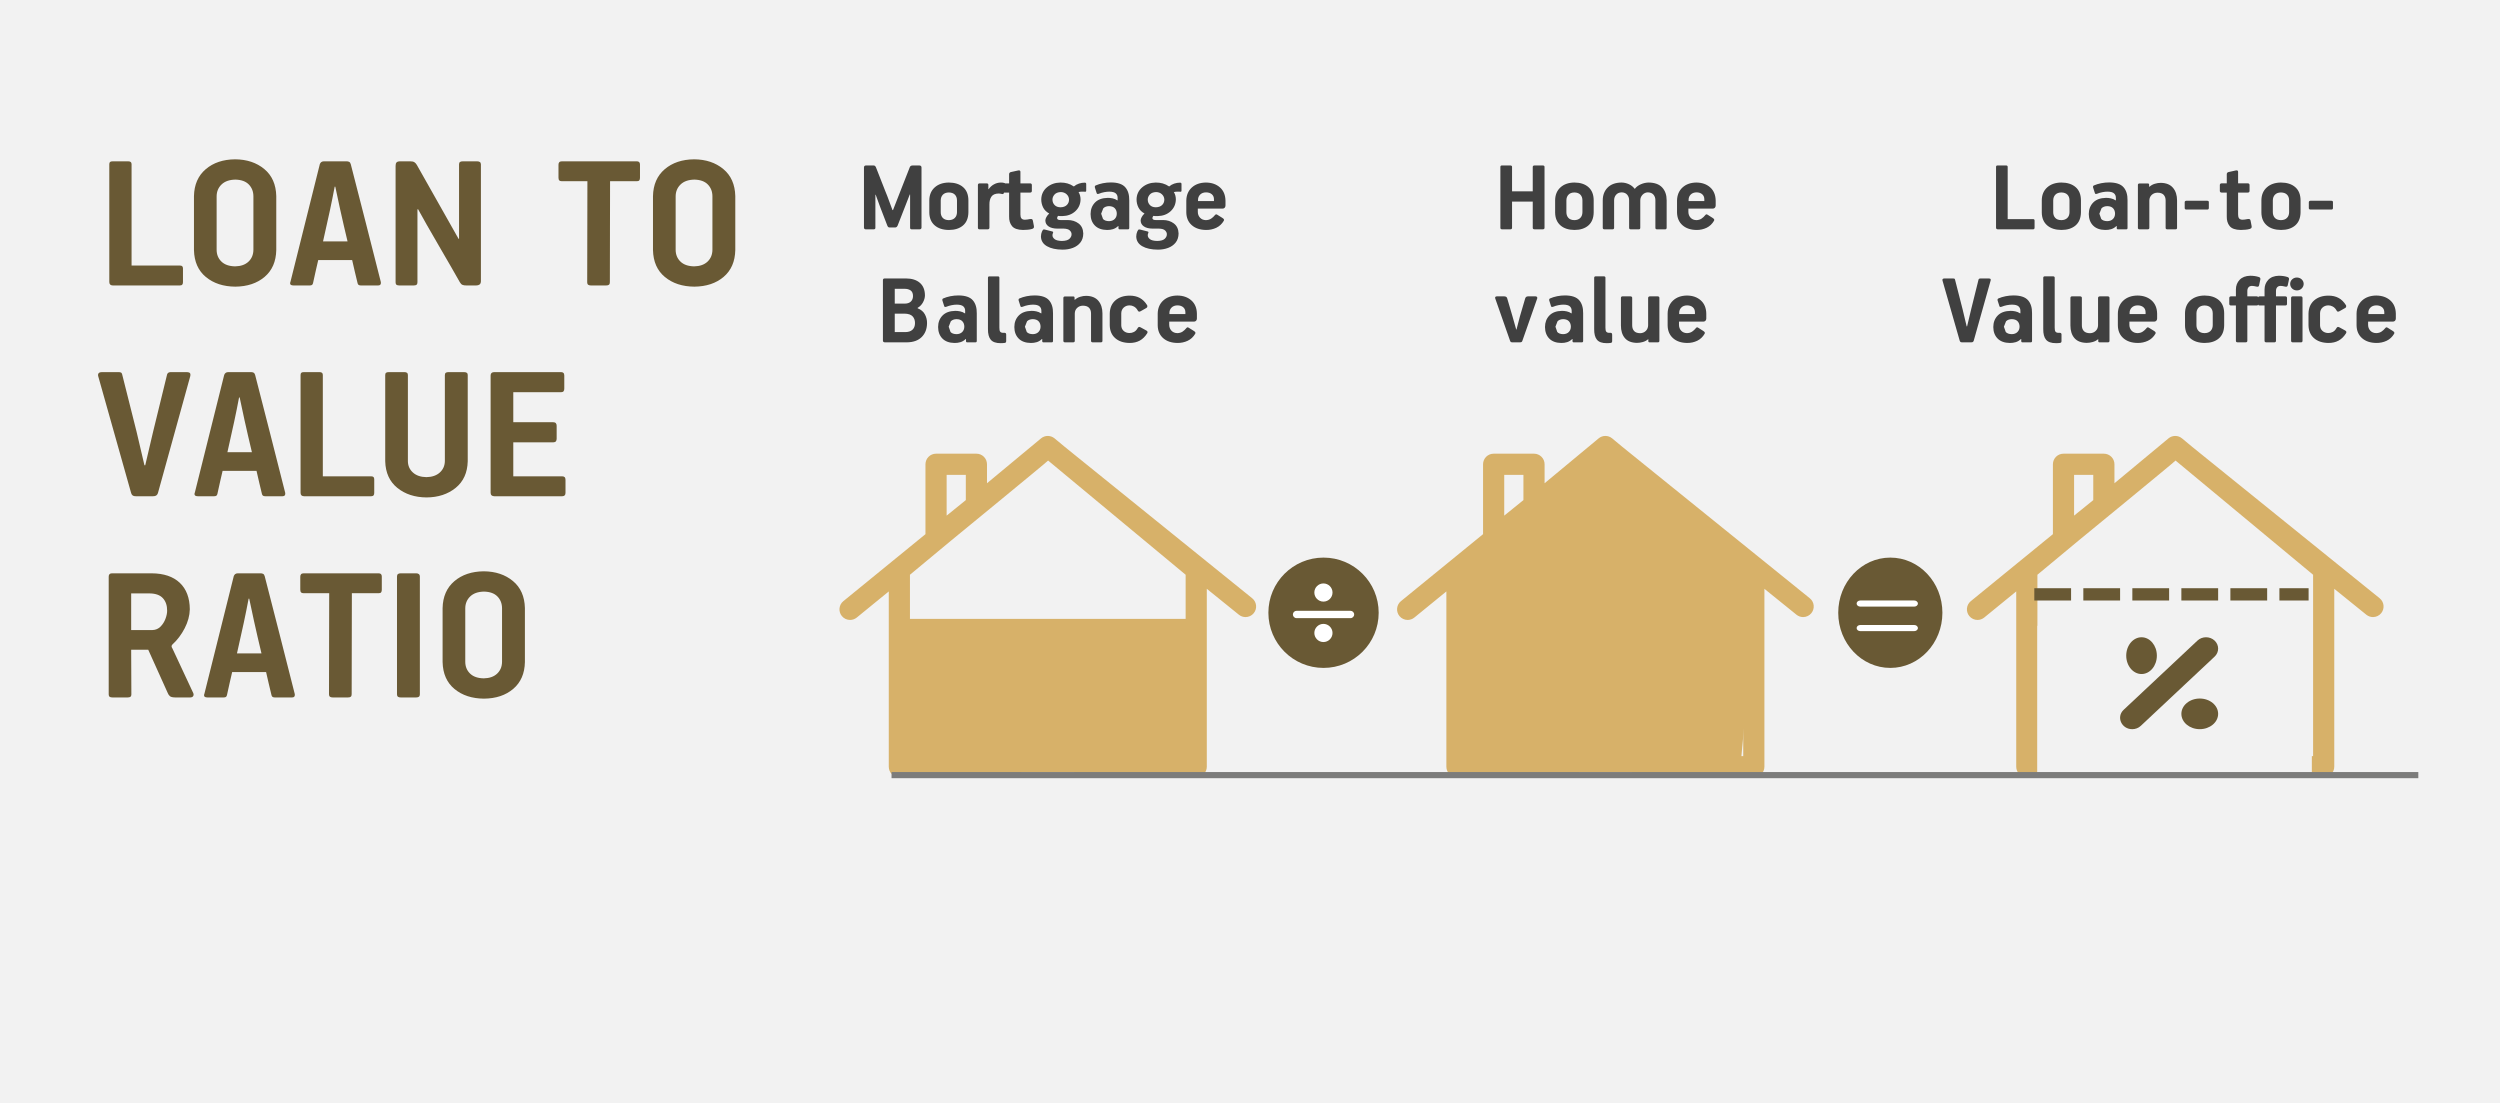 <svg width="408" height="180" xmlns="http://www.w3.org/2000/svg" xmlns:xlink="http://www.w3.org/1999/xlink" overflow="hidden"><rect width="100%" height="100%" fill="#333333" stroke="none"/><defs><clipPath id="clip0"><path d="M0 0 408 0 408 180 0 180Z" fill-rule="evenodd" clip-rule="evenodd"/></clipPath><clipPath id="clip1"><path d="M137 64 205 64 205 133 137 133Z" fill-rule="evenodd" clip-rule="evenodd"/></clipPath><clipPath id="clip2"><path d="M137 64 205 64 205 133 137 133Z" fill-rule="evenodd" clip-rule="evenodd"/></clipPath><clipPath id="clip3"><path d="M137 64 205 64 205 133 137 133Z" fill-rule="evenodd" clip-rule="evenodd"/></clipPath><clipPath id="clip4"><path d="M228 64 296 64 296 133 228 133Z" fill-rule="evenodd" clip-rule="evenodd"/></clipPath><clipPath id="clip5"><path d="M228 64 296 64 296 133 228 133Z" fill-rule="evenodd" clip-rule="evenodd"/></clipPath><clipPath id="clip6"><path d="M228 64 296 64 296 133 228 133Z" fill-rule="evenodd" clip-rule="evenodd"/></clipPath><clipPath id="clip7"><path d="M321 65 389 65 389 133 377.292 133 377.292 102.145 332.471 102.145 332.471 133 321 133Z" fill-rule="evenodd" clip-rule="evenodd"/></clipPath><clipPath id="clip8"><path d="M321 64 389 64 389 133 321 133Z" fill-rule="evenodd" clip-rule="evenodd"/></clipPath><clipPath id="clip9"><path d="M321 64 389 64 389 133 321 133Z" fill-rule="evenodd" clip-rule="evenodd"/></clipPath><clipPath id="clip10"><path d="M211 94 221 94 221 106 211 106Z" fill-rule="evenodd" clip-rule="evenodd"/></clipPath><clipPath id="clip11"><path d="M211 94 221 94 221 106 211 106Z" fill-rule="evenodd" clip-rule="evenodd"/></clipPath><clipPath id="clip12"><path d="M211 94 221 94 221 106 211 106Z" fill-rule="evenodd" clip-rule="evenodd"/></clipPath></defs><g clip-path="url(#clip0)"><rect x="0" y="0" width="408" height="179.5" fill="#FFFFFF" transform="scale(1 1.003)"/><rect x="0" y="0" width="408" height="179.5" fill="#F2F2F2" transform="scale(1 1.003)"/><path d="M24.575 71.489C24.446 72.142 24.319 72.791 24.194 73.436 24.069 74.082 23.934 74.731 23.789 75.384L22.674 80.393 26.673 80.393C26.473 79.537 26.267 78.664 26.054 77.774 25.842 76.885 25.644 76.012 25.46 75.155L24.674 71.489ZM5.407 70.633 5.407 76.596 8.883 76.596C9.408 76.578 9.848 76.388 10.204 76.028 10.559 75.668 10.826 75.245 11.006 74.761 11.187 74.277 11.277 73.84 11.277 73.451 11.281 72.602 11.052 71.924 10.589 71.415 10.125 70.907 9.404 70.646 8.424 70.633ZM62.982 70.338C62.008 70.358 61.258 70.622 60.731 71.133 60.204 71.643 59.938 72.284 59.932 73.057L59.932 81.768C59.936 82.539 60.197 83.175 60.715 83.675 61.232 84.176 61.977 84.435 62.949 84.453 63.877 84.437 64.604 84.182 65.13 83.688 65.656 83.193 65.924 82.553 65.933 81.768L65.933 73.057C65.931 72.284 65.681 71.643 65.183 71.133 64.685 70.622 63.951 70.358 62.982 70.338ZM49.379 67.364 51.932 67.364C52.086 67.361 52.221 67.399 52.337 67.478 52.454 67.557 52.516 67.693 52.522 67.887L52.522 87.068C52.52 87.246 52.466 87.373 52.362 87.449 52.258 87.524 52.114 87.561 51.932 87.559L49.379 87.559C49.197 87.561 49.053 87.524 48.949 87.449 48.845 87.373 48.791 87.246 48.789 87.068L48.789 67.887C48.789 67.708 48.839 67.575 48.937 67.49 49.035 67.405 49.182 67.363 49.379 67.364ZM33.563 67.364 45.817 67.364C45.981 67.365 46.104 67.411 46.186 67.502 46.268 67.594 46.309 67.722 46.309 67.887L46.309 70.012C46.313 70.194 46.28 70.337 46.21 70.441 46.141 70.545 46.01 70.599 45.817 70.601L41.425 70.601 41.392 87.035C41.392 87.229 41.343 87.365 41.245 87.444 41.147 87.524 41 87.562 40.803 87.559L38.282 87.559C38.1 87.561 37.957 87.524 37.853 87.448 37.748 87.373 37.695 87.246 37.693 87.068L37.726 70.601 33.563 70.601C33.368 70.603 33.226 70.558 33.138 70.466 33.049 70.374 33.005 70.222 33.006 70.012L33.006 67.919C33.005 67.739 33.049 67.601 33.138 67.507 33.226 67.412 33.368 67.364 33.563 67.364ZM22.805 67.364 26.509 67.364C26.661 67.358 26.8 67.385 26.927 67.445 27.054 67.505 27.144 67.631 27.197 67.822 28.017 70.999 28.835 74.18 29.651 77.365 30.467 80.549 31.277 83.729 32.081 86.904 32.108 86.975 32.119 87.063 32.113 87.166 32.116 87.269 32.086 87.359 32.023 87.436 31.96 87.514 31.848 87.555 31.687 87.559L28.836 87.559C28.689 87.561 28.573 87.533 28.488 87.477 28.402 87.421 28.344 87.329 28.311 87.199 28.162 86.561 28.01 85.93 27.857 85.304 27.703 84.679 27.56 84.055 27.427 83.434L21.888 83.434C21.811 83.757 21.686 84.298 21.511 85.059 21.336 85.819 21.178 86.533 21.036 87.199 21.002 87.343 20.939 87.44 20.847 87.49 20.756 87.539 20.644 87.562 20.511 87.559L17.824 87.559C17.469 87.554 17.294 87.434 17.299 87.199 17.3 87.151 17.307 87.108 17.32 87.068 17.333 87.028 17.348 86.985 17.365 86.937L22.15 67.822C22.198 67.688 22.274 67.579 22.379 67.494 22.485 67.41 22.627 67.366 22.805 67.364ZM2.264 67.364 8.752 67.364C10.732 67.376 12.261 67.89 13.339 68.905 14.417 69.92 14.963 71.359 14.977 73.221 14.954 74.249 14.672 75.281 14.134 76.316 13.595 77.351 12.937 78.218 12.161 78.917 12.097 78.982 12.053 79.04 12.03 79.093 12.007 79.145 11.996 79.196 11.998 79.244 12.003 79.342 12.057 79.473 12.161 79.637L15.534 86.839C15.615 87.012 15.617 87.173 15.538 87.322 15.459 87.471 15.305 87.549 15.075 87.559L12.587 87.559C12.176 87.556 11.893 87.489 11.736 87.359 11.579 87.228 11.459 87.055 11.376 86.839L8.194 79.8 5.407 79.8C5.408 81.011 5.414 82.223 5.423 83.434 5.433 84.645 5.438 85.857 5.439 87.068 5.439 87.246 5.39 87.373 5.292 87.448 5.194 87.524 5.047 87.561 4.85 87.559L2.329 87.559C2.133 87.561 1.986 87.524 1.887 87.448 1.789 87.373 1.74 87.246 1.74 87.068L1.74 67.919C1.735 67.554 1.909 67.369 2.264 67.364ZM62.949 67.036C64.864 67.05 66.451 67.578 67.709 68.618 68.967 69.659 69.619 71.128 69.665 73.024L69.665 81.8C69.627 83.667 68.992 85.122 67.762 86.165 66.532 87.208 64.938 87.739 62.982 87.756 61.037 87.743 59.436 87.221 58.181 86.19 56.925 85.159 56.276 83.695 56.232 81.8L56.232 73.024C56.272 71.156 56.912 69.696 58.152 68.643 59.392 67.59 60.991 67.055 62.949 67.036ZM23.015 38.75C22.886 39.403 22.759 40.053 22.634 40.698 22.509 41.343 22.373 41.992 22.228 42.646L21.114 47.655 25.112 47.655C24.912 46.798 24.706 45.925 24.494 45.036 24.281 44.146 24.083 43.273 23.899 42.417L23.113 38.75ZM64.658 34.625 75.568 34.625C75.733 34.624 75.862 34.667 75.953 34.756 76.044 34.844 76.091 34.986 76.092 35.181L76.092 37.306C76.095 37.488 76.057 37.631 75.978 37.735 75.898 37.839 75.762 37.893 75.568 37.895L67.768 37.895 67.768 42.777 74.29 42.777C74.485 42.779 74.627 42.832 74.716 42.936 74.805 43.04 74.848 43.184 74.847 43.365L74.847 45.458C74.847 45.64 74.805 45.783 74.72 45.887 74.635 45.992 74.502 46.044 74.323 46.047L67.768 46.047 67.768 51.584 75.764 51.584C75.93 51.582 76.058 51.626 76.15 51.714 76.241 51.803 76.287 51.945 76.289 52.139L76.289 54.265C76.294 54.63 76.12 54.815 75.764 54.821L64.658 54.821C64.475 54.82 64.332 54.772 64.228 54.678 64.124 54.583 64.07 54.445 64.068 54.265L64.068 35.181C64.068 34.816 64.265 34.63 64.658 34.625ZM47.458 34.625 49.978 34.625C50.146 34.621 50.285 34.653 50.396 34.719 50.506 34.785 50.563 34.907 50.568 35.083L50.568 49.128C50.579 49.866 50.852 50.477 51.388 50.962 51.923 51.446 52.656 51.697 53.585 51.714 54.514 51.697 55.246 51.445 55.782 50.957 56.318 50.47 56.591 49.849 56.602 49.095L56.602 35.116C56.602 34.938 56.651 34.811 56.749 34.735 56.848 34.66 56.995 34.623 57.191 34.625L59.712 34.625C59.91 34.624 60.063 34.659 60.17 34.731 60.278 34.804 60.333 34.921 60.334 35.083L60.334 49.128C60.286 50.991 59.63 52.435 58.365 53.459 57.101 54.483 55.518 55.003 53.618 55.017 51.701 55.003 50.109 54.483 48.841 53.459 47.574 52.435 46.916 50.991 46.868 49.128L46.868 35.116C46.866 34.938 46.911 34.811 47.003 34.735 47.095 34.66 47.247 34.623 47.458 34.625ZM33.608 34.625 36.129 34.625C36.31 34.624 36.447 34.659 36.542 34.731 36.637 34.804 36.685 34.921 36.685 35.083L36.685 51.584 44.584 51.584C44.748 51.581 44.871 51.618 44.953 51.694 45.035 51.769 45.076 51.896 45.076 52.074L45.076 54.265C45.078 54.445 45.041 54.583 44.965 54.678 44.889 54.772 44.762 54.82 44.584 54.821L33.608 54.821C33.243 54.815 33.057 54.63 33.052 54.265L33.052 35.116C33.048 34.938 33.088 34.811 33.17 34.735 33.253 34.66 33.399 34.623 33.608 34.625ZM21.245 34.625 24.948 34.625C25.1 34.62 25.239 34.647 25.366 34.707 25.493 34.767 25.583 34.892 25.637 35.083 26.457 38.26 27.274 41.441 28.09 44.626 28.906 47.811 29.716 50.991 30.52 54.166 30.547 54.237 30.558 54.324 30.553 54.428 30.555 54.53 30.525 54.62 30.462 54.698 30.4 54.775 30.288 54.816 30.127 54.821L27.275 54.821C27.128 54.822 27.012 54.795 26.927 54.739 26.842 54.683 26.783 54.59 26.751 54.46 26.601 53.823 26.45 53.191 26.296 52.566 26.142 51.94 25.999 51.317 25.866 50.695L20.327 50.695C20.251 51.018 20.125 51.56 19.95 52.32 19.775 53.081 19.617 53.794 19.475 54.46 19.441 54.604 19.378 54.701 19.287 54.751 19.195 54.801 19.083 54.824 18.951 54.821L16.263 54.821C15.908 54.815 15.733 54.695 15.739 54.46 15.739 54.413 15.746 54.369 15.759 54.329 15.772 54.29 15.787 54.246 15.804 54.199L20.589 35.083C20.637 34.95 20.714 34.84 20.819 34.756 20.924 34.671 21.066 34.628 21.245 34.625ZM0.657 34.625 3.278 34.625C3.459 34.62 3.606 34.639 3.717 34.682 3.828 34.726 3.9 34.827 3.934 34.985L6.294 44.346 7.572 49.78 7.703 49.78 8.981 44.346 11.275 34.985C11.328 34.841 11.411 34.744 11.525 34.694 11.639 34.645 11.763 34.621 11.898 34.625L14.454 34.625C14.799 34.635 14.995 34.713 15.044 34.858 15.094 35.003 15.094 35.155 15.044 35.312L9.768 54.33C9.704 54.508 9.61 54.634 9.485 54.71 9.36 54.786 9.192 54.823 8.981 54.821L6.163 54.821C5.967 54.825 5.809 54.792 5.687 54.722 5.566 54.653 5.473 54.522 5.409 54.33L0.034 35.312C-0.022 35.126-0.009 34.967 0.075 34.834 0.158 34.7 0.352 34.631 0.657 34.625ZM38.621 4.452C38.492 5.106 38.365 5.755 38.24 6.4 38.115 7.046 37.98 7.695 37.835 8.348L36.72 13.357 40.719 13.357C40.519 12.501 40.312 11.628 40.1 10.738 39.888 9.849 39.69 8.976 39.506 8.119L38.719 4.452ZM97.316 3.302C96.343 3.322 95.592 3.586 95.066 4.097 94.539 4.607 94.272 5.248 94.266 6.021L94.266 14.732C94.271 15.503 94.532 16.138 95.049 16.639 95.566 17.14 96.311 17.399 97.284 17.417 98.211 17.401 98.938 17.146 99.465 16.651 99.99 16.157 100.258 15.517 100.268 14.732L100.268 6.021C100.266 5.248 100.016 4.607 99.518 4.097 99.02 3.586 98.286 3.322 97.316 3.302ZM22.404 3.302C21.431 3.322 20.681 3.586 20.154 4.097 19.627 4.607 19.36 5.248 19.354 6.021L19.354 14.732C19.359 15.503 19.62 16.138 20.137 16.639 20.654 17.14 21.399 17.399 22.372 17.417 23.299 17.401 24.026 17.146 24.553 16.651 25.079 16.157 25.346 15.517 25.356 14.732L25.356 6.021C25.354 5.248 25.104 4.607 24.606 4.097 24.108 3.586 23.374 3.322 22.404 3.302ZM75.701 0.327 87.955 0.327C88.119 0.329 88.242 0.375 88.324 0.466 88.406 0.558 88.446 0.686 88.446 0.851L88.446 2.976C88.451 3.158 88.418 3.301 88.348 3.405 88.278 3.509 88.147 3.562 87.955 3.564L83.563 3.564 83.53 19.999C83.53 20.193 83.481 20.329 83.383 20.408 83.285 20.488 83.138 20.526 82.941 20.523L80.42 20.523C80.238 20.525 80.095 20.488 79.991 20.412 79.886 20.337 79.833 20.21 79.831 20.032L79.864 3.564 75.701 3.564C75.506 3.566 75.364 3.521 75.275 3.43 75.187 3.338 75.143 3.186 75.144 2.976L75.144 0.883C75.143 0.703 75.187 0.565 75.275 0.47 75.364 0.376 75.506 0.328 75.701 0.327ZM49.313 0.327 50.95 0.327C51.236 0.325 51.457 0.37 51.613 0.462 51.768 0.554 51.907 0.706 52.03 0.916L58.851 12.962 58.917 12.896 58.917 0.818C58.916 0.64 58.966 0.513 59.068 0.438 59.169 0.362 59.327 0.325 59.538 0.327L61.863 0.327C62.046 0.325 62.195 0.362 62.309 0.438 62.423 0.513 62.481 0.64 62.485 0.818L62.485 19.836C62.478 20.093 62.402 20.273 62.256 20.376 62.11 20.478 61.935 20.527 61.732 20.523L60.095 20.523C59.853 20.53 59.65 20.5 59.485 20.433 59.321 20.366 59.175 20.222 59.047 19.999 58.727 19.424 58.257 18.601 57.636 17.53 57.015 16.46 56.345 15.307 55.625 14.071 54.905 12.834 54.237 11.679 53.62 10.605 53.003 9.53 52.539 8.701 52.227 8.117L52.128 8.15 52.128 19.999C52.128 20.193 52.079 20.329 51.981 20.409 51.883 20.488 51.735 20.526 51.539 20.523L49.149 20.523C48.953 20.525 48.806 20.488 48.707 20.413 48.609 20.337 48.56 20.21 48.56 20.032L48.56 1.08C48.555 0.82 48.606 0.629 48.715 0.507 48.825 0.386 49.024 0.326 49.313 0.327ZM36.852 0.327 40.555 0.327C40.706 0.322 40.846 0.349 40.973 0.409 41.1 0.469 41.19 0.595 41.243 0.786 42.063 3.963 42.881 7.144 43.697 10.328 44.513 13.513 45.323 16.693 46.127 19.868 46.154 19.939 46.165 20.026 46.159 20.13 46.162 20.232 46.132 20.322 46.069 20.4 46.006 20.478 45.894 20.519 45.733 20.523L42.882 20.523C42.735 20.524 42.619 20.497 42.534 20.441 42.448 20.385 42.39 20.292 42.358 20.163 42.208 19.525 42.056 18.893 41.903 18.268 41.749 17.643 41.606 17.019 41.472 16.398L35.934 16.398C35.857 16.72 35.732 17.262 35.557 18.023 35.382 18.783 35.224 19.497 35.082 20.163 35.047 20.307 34.985 20.404 34.893 20.453 34.802 20.503 34.69 20.526 34.557 20.523L31.87 20.523C31.515 20.517 31.34 20.398 31.345 20.163 31.346 20.115 31.353 20.072 31.366 20.032 31.379 19.992 31.394 19.949 31.411 19.901L36.196 0.786C36.244 0.652 36.32 0.543 36.425 0.458 36.531 0.374 36.673 0.33 36.852 0.327ZM2.395 0.327 4.916 0.327C5.096 0.326 5.234 0.361 5.329 0.434 5.424 0.506 5.472 0.623 5.472 0.786L5.472 17.286 13.371 17.286C13.535 17.284 13.658 17.321 13.739 17.396 13.821 17.472 13.862 17.599 13.862 17.776L13.862 19.967C13.864 20.148 13.828 20.285 13.752 20.38 13.676 20.475 13.549 20.522 13.371 20.523L2.395 20.523C2.029 20.517 1.844 20.332 1.838 19.967L1.838 0.818C1.835 0.64 1.875 0.514 1.957 0.438 2.04 0.362 2.186 0.325 2.395 0.327ZM97.284 0C99.198 0.014 100.785 0.542 102.043 1.582 103.302 2.623 103.954 4.091 104 5.988L104 14.764C103.961 16.631 103.327 18.086 102.097 19.129 100.866 20.172 99.273 20.702 97.316 20.72 95.371 20.706 93.771 20.185 92.516 19.153 91.26 18.122 90.61 16.659 90.567 14.764L90.567 5.988C90.607 4.12 91.247 2.66 92.487 1.607 93.727 0.554 95.326 0.018 97.284 0ZM22.372 0C24.287 0.014 25.873 0.542 27.131 1.582 28.39 2.623 29.042 4.091 29.088 5.988L29.088 14.764C29.049 16.631 28.415 18.086 27.185 19.129 25.954 20.172 24.361 20.702 22.404 20.72 20.459 20.706 18.859 20.185 17.604 19.153 16.348 18.122 15.699 16.659 15.655 14.764L15.655 5.988C15.695 4.12 16.335 2.66 17.575 1.607 18.815 0.554 20.414 0.018 22.372 0Z" fill="#695934" fill-rule="evenodd" transform="matrix(1 0 -0 1.003 16 26)"/><path d="M27.551 25.008C27.153 25.015 26.841 25.132 26.614 25.358L26.267 26.239 26.569 27.098C26.773 27.326 27.101 27.444 27.551 27.452 27.941 27.445 28.249 27.329 28.474 27.105 28.699 26.88 28.814 26.592 28.818 26.24 28.819 25.886 28.715 25.594 28.506 25.364 28.297 25.135 27.979 25.016 27.551 25.008ZM15.11 25.008C14.711 25.015 14.399 25.132 14.172 25.358L13.826 26.239 14.127 27.098C14.332 27.326 14.659 27.444 15.11 27.452 15.499 27.445 15.807 27.329 16.032 27.105 16.257 26.88 16.372 26.592 16.377 26.24 16.377 25.886 16.273 25.594 16.064 25.364 15.855 25.135 15.537 25.016 15.11 25.008ZM5.024 24.115 5.024 27.117 6.753 27.117C7.253 27.113 7.64 26.986 7.913 26.733 8.186 26.481 8.325 26.125 8.328 25.667 8.335 25.218 8.206 24.85 7.943 24.562 7.68 24.274 7.244 24.125 6.633 24.115ZM51.153 22.767C50.747 22.777 50.43 22.896 50.201 23.125 49.972 23.355 49.856 23.635 49.852 23.965L49.852 24.184 52.455 24.184 52.455 23.881C52.45 23.539 52.331 23.269 52.099 23.071 51.867 22.872 51.552 22.771 51.153 22.767ZM36.269 21.218C37.15 21.233 37.812 21.502 38.255 22.024 38.697 22.547 38.919 23.232 38.919 24.081L38.919 28.547C38.919 28.702 38.834 28.781 38.663 28.783L37.33 28.783C37.244 28.783 37.177 28.763 37.129 28.722 37.081 28.682 37.057 28.624 37.056 28.547L37.056 24.098C37.06 23.72 36.958 23.414 36.75 23.18 36.542 22.945 36.205 22.824 35.738 22.817 35.353 22.824 35.036 22.945 34.788 23.18 34.539 23.414 34.411 23.72 34.403 24.098L34.403 28.547C34.405 28.702 34.314 28.781 34.129 28.783L32.813 28.783C32.727 28.783 32.66 28.763 32.613 28.722 32.565 28.682 32.541 28.624 32.54 28.547L32.54 21.572C32.54 21.495 32.561 21.434 32.604 21.389 32.647 21.344 32.711 21.32 32.796 21.319L34.146 21.319C34.223 21.318 34.279 21.333 34.315 21.366 34.351 21.398 34.369 21.455 34.368 21.538L34.368 21.841C34.377 21.842 34.386 21.845 34.394 21.849 34.403 21.854 34.411 21.857 34.42 21.858 34.669 21.633 34.962 21.469 35.299 21.368 35.636 21.266 35.959 21.217 36.269 21.218ZM43.359 21.185C43.998 21.183 44.551 21.309 45.019 21.563 45.486 21.818 45.885 22.213 46.216 22.75 46.245 22.806 46.255 22.879 46.246 22.969 46.237 23.059 46.187 23.132 46.096 23.188L45.138 23.728C44.996 23.805 44.887 23.815 44.811 23.757 44.735 23.7 44.673 23.617 44.625 23.509 44.474 23.264 44.284 23.079 44.054 22.954 43.824 22.83 43.587 22.767 43.342 22.767 42.949 22.775 42.627 22.898 42.378 23.136 42.128 23.373 41.999 23.677 41.99 24.048L41.99 26.021C41.999 26.39 42.127 26.689 42.375 26.917 42.623 27.145 42.94 27.262 43.325 27.269 43.578 27.27 43.82 27.213 44.05 27.098 44.28 26.983 44.466 26.804 44.608 26.561 44.664 26.452 44.731 26.369 44.809 26.312 44.887 26.254 44.996 26.264 45.138 26.341L46.096 26.864C46.191 26.916 46.25 26.981 46.272 27.06 46.294 27.139 46.275 27.225 46.216 27.319 45.884 27.848 45.483 28.242 45.012 28.5 44.541 28.757 43.99 28.886 43.359 28.884 42.371 28.874 41.586 28.613 41.004 28.102 40.422 27.59 40.124 26.891 40.111 26.004L40.111 24.099C40.127 23.195 40.432 22.484 41.023 21.965 41.615 21.447 42.393 21.187 43.359 21.185ZM51.136 21.168C52.078 21.177 52.842 21.441 53.428 21.959 54.015 22.478 54.316 23.197 54.334 24.117L54.334 24.908C54.332 25.061 54.286 25.183 54.198 25.274 54.109 25.364 53.995 25.411 53.856 25.413L49.818 25.413 49.818 25.953C49.824 26.326 49.945 26.638 50.182 26.891 50.419 27.144 50.737 27.275 51.136 27.286 51.476 27.277 51.764 27.193 51.999 27.035 52.234 26.876 52.431 26.695 52.591 26.493 52.648 26.422 52.706 26.374 52.764 26.349 52.823 26.325 52.902 26.344 53.002 26.408L53.839 26.931C53.944 26.997 54.02 27.064 54.065 27.134 54.111 27.203 54.109 27.288 54.061 27.387 53.753 27.905 53.344 28.286 52.834 28.527 52.325 28.768 51.77 28.887 51.17 28.884 50.182 28.873 49.4 28.61 48.823 28.097 48.246 27.584 47.951 26.892 47.938 26.02L47.938 24.117C47.954 23.227 48.252 22.516 48.831 21.985 49.411 21.453 50.18 21.181 51.136 21.168ZM27.876 21.15 27.877 21.151C28.973 21.16 29.747 21.42 30.198 21.932 30.649 22.444 30.867 23.155 30.852 24.066L30.852 28.548C30.852 28.631 30.835 28.692 30.799 28.729 30.763 28.766 30.706 28.784 30.63 28.784L29.28 28.784C29.157 28.784 29.095 28.716 29.091 28.582L29.091 28.245 29.04 28.245C28.781 28.493 28.498 28.663 28.191 28.755 27.883 28.847 27.562 28.89 27.226 28.886 26.366 28.873 25.704 28.632 25.242 28.163 24.779 27.694 24.545 27.069 24.541 26.29 24.544 25.532 24.785 24.908 25.263 24.419 25.742 23.931 26.436 23.678 27.346 23.661 27.585 23.658 27.847 23.685 28.131 23.743 28.415 23.801 28.672 23.909 28.903 24.066L28.954 24.066 28.954 23.695C28.962 23.378 28.865 23.126 28.661 22.938 28.458 22.75 28.099 22.654 27.586 22.65 27.338 22.65 27.063 22.679 26.76 22.736 26.457 22.794 26.174 22.877 25.909 22.987 25.792 23.029 25.706 23.042 25.65 23.025 25.595 23.008 25.556 22.962 25.533 22.886L25.242 21.976C25.224 21.898 25.226 21.83 25.246 21.769 25.267 21.709 25.311 21.665 25.379 21.639 25.725 21.486 26.114 21.366 26.544 21.28 26.974 21.195 27.419 21.151 27.876 21.15ZM15.435 21.15 15.435 21.151C16.532 21.16 17.305 21.42 17.756 21.932 18.207 22.444 18.425 23.155 18.41 24.066L18.41 28.548C18.411 28.631 18.393 28.692 18.357 28.729 18.321 28.766 18.265 28.784 18.188 28.784L16.838 28.784C16.716 28.784 16.653 28.716 16.649 28.582L16.649 28.245 16.598 28.245C16.34 28.493 16.057 28.663 15.749 28.755 15.441 28.847 15.12 28.89 14.784 28.886 13.924 28.873 13.263 28.632 12.8 28.163 12.337 27.694 12.104 27.069 12.099 26.29 12.102 25.532 12.343 24.908 12.821 24.419 13.3 23.931 13.994 23.678 14.904 23.661 15.143 23.658 15.405 23.685 15.689 23.743 15.973 23.801 16.23 23.909 16.461 24.066L16.512 24.066 16.512 23.695C16.521 23.378 16.423 23.126 16.219 22.938 16.016 22.75 15.657 22.654 15.144 22.65 14.896 22.65 14.621 22.679 14.318 22.736 14.015 22.794 13.732 22.877 13.467 22.987 13.35 23.029 13.264 23.042 13.209 23.025 13.153 23.008 13.114 22.962 13.091 22.886L12.8 21.976C12.782 21.898 12.784 21.83 12.804 21.769 12.825 21.709 12.869 21.665 12.937 21.639 13.284 21.486 13.672 21.366 14.102 21.28 14.533 21.195 14.977 21.151 15.435 21.15ZM5.024 20.07 5.024 22.482 6.668 22.482C7.098 22.478 7.428 22.365 7.657 22.143 7.886 21.921 8.001 21.618 8.003 21.234 7.998 20.817 7.867 20.517 7.612 20.336 7.356 20.155 7.007 20.066 6.565 20.07ZM3.401 18.387 6.856 18.387C7.816 18.391 8.569 18.627 9.116 19.096 9.663 19.566 9.941 20.244 9.951 21.133 9.947 21.511 9.84 21.893 9.629 22.28 9.418 22.666 9.127 22.963 8.756 23.172L8.756 23.24C9.313 23.458 9.71 23.792 9.948 24.242 10.185 24.692 10.3 25.161 10.293 25.65 10.286 26.592 9.998 27.346 9.43 27.912 8.863 28.478 8.062 28.769 7.027 28.783L3.418 28.783C3.315 28.783 3.235 28.759 3.179 28.71 3.123 28.661 3.094 28.59 3.093 28.497L3.093 18.673C3.092 18.58 3.116 18.509 3.164 18.461 3.212 18.412 3.291 18.387 3.401 18.387ZM20.456 18.049 21.859 18.049C21.929 18.049 21.986 18.066 22.03 18.102 22.075 18.137 22.097 18.192 22.099 18.268L22.099 26.392C22.093 26.708 22.138 26.928 22.235 27.054 22.332 27.179 22.514 27.24 22.782 27.235L22.97 27.235C23.07 27.24 23.136 27.276 23.167 27.342 23.198 27.409 23.213 27.474 23.21 27.538L23.21 28.582C23.209 28.696 23.181 28.774 23.126 28.815 23.072 28.856 22.997 28.88 22.903 28.886 22.794 28.902 22.682 28.912 22.567 28.915 22.452 28.919 22.37 28.92 22.321 28.919 21.553 28.922 21.011 28.735 20.694 28.359 20.377 27.982 20.224 27.4 20.234 26.61L20.234 18.285C20.235 18.209 20.255 18.15 20.294 18.11 20.333 18.07 20.387 18.049 20.456 18.049ZM39.993 6.623C39.595 6.63 39.283 6.747 39.056 6.973L38.709 7.854 39.011 8.713C39.215 8.94 39.543 9.058 39.993 9.067 40.383 9.059 40.69 8.943 40.916 8.719 41.141 8.495 41.255 8.207 41.26 7.854 41.261 7.5 41.157 7.209 40.947 6.979 40.739 6.75 40.42 6.631 39.993 6.623ZM13.845 4.398C13.423 4.405 13.099 4.527 12.871 4.763 12.644 4.999 12.529 5.311 12.527 5.697L12.527 7.602C12.527 7.988 12.638 8.299 12.859 8.536 13.079 8.772 13.408 8.893 13.845 8.9 14.26 8.896 14.586 8.778 14.821 8.548 15.056 8.318 15.176 8.003 15.181 7.602L15.181 5.697C15.178 5.296 15.063 4.98 14.834 4.75 14.605 4.52 14.275 4.403 13.845 4.398ZM55.819 4.381C55.413 4.391 55.095 4.511 54.867 4.74 54.638 4.969 54.522 5.249 54.518 5.58L54.518 5.799 57.12 5.799 57.12 5.495C57.115 5.154 56.997 4.883 56.765 4.685 56.533 4.487 56.218 4.386 55.819 4.381ZM47.684 4.331C47.222 4.346 46.878 4.48 46.652 4.731 46.426 4.983 46.313 5.26 46.314 5.562 46.317 5.909 46.431 6.202 46.657 6.439 46.882 6.677 47.202 6.8 47.615 6.81 48.063 6.802 48.408 6.68 48.651 6.446 48.894 6.211 49.016 5.917 49.019 5.562 49.011 5.223 48.882 4.936 48.634 4.7 48.386 4.464 48.069 4.341 47.684 4.331ZM32.132 4.331C31.67 4.346 31.326 4.48 31.1 4.731 30.874 4.983 30.761 5.26 30.762 5.562 30.765 5.909 30.879 6.202 31.104 6.439 31.33 6.677 31.649 6.8 32.063 6.81 32.511 6.802 32.856 6.68 33.099 6.446 33.341 6.211 33.464 5.917 33.467 5.562 33.458 5.223 33.33 4.936 33.082 4.7 32.833 4.464 32.517 4.341 32.132 4.331ZM55.802 2.782C56.744 2.791 57.508 3.055 58.094 3.574 58.68 4.093 58.982 4.812 59 5.732L59 6.523C58.997 6.676 58.952 6.798 58.863 6.889 58.775 6.979 58.661 7.025 58.522 7.027L54.484 7.027 54.484 7.567C54.489 7.94 54.611 8.253 54.847 8.506 55.084 8.759 55.403 8.89 55.802 8.9 56.142 8.891 56.429 8.808 56.664 8.649 56.899 8.491 57.097 8.31 57.257 8.107 57.314 8.036 57.371 7.988 57.43 7.964 57.489 7.939 57.568 7.959 57.667 8.023L58.504 8.546C58.61 8.611 58.685 8.679 58.731 8.748 58.776 8.818 58.775 8.902 58.727 9.001 58.418 9.52 58.01 9.9 57.5 10.142 56.991 10.383 56.436 10.502 55.836 10.499 54.848 10.487 54.066 10.225 53.489 9.712 52.911 9.199 52.617 8.506 52.604 7.635L52.604 5.732C52.62 4.841 52.917 4.131 53.497 3.599 54.077 3.068 54.845 2.796 55.802 2.782ZM47.615 2.782C48.022 2.78 48.402 2.827 48.756 2.926 49.109 3.024 49.459 3.189 49.805 3.422 50.051 3.212 50.329 3.056 50.641 2.953 50.952 2.85 51.261 2.799 51.566 2.799 51.666 2.799 51.735 2.82 51.771 2.862 51.808 2.905 51.825 2.968 51.823 3.052L51.823 4.045C51.823 4.143 51.809 4.207 51.78 4.238 51.751 4.269 51.702 4.283 51.635 4.28 51.566 4.272 51.494 4.267 51.419 4.265 51.343 4.264 51.267 4.263 51.19 4.263 50.984 4.261 50.779 4.283 50.574 4.331 50.692 4.526 50.776 4.726 50.826 4.932 50.876 5.137 50.9 5.342 50.899 5.545 50.881 6.307 50.597 6.942 50.046 7.45 49.496 7.957 48.788 8.221 47.923 8.241 47.764 8.242 47.632 8.24 47.527 8.237 47.422 8.233 47.32 8.223 47.221 8.207 47.193 8.251 47.163 8.303 47.131 8.363 47.099 8.424 47.077 8.485 47.067 8.545 47.072 8.678 47.126 8.768 47.23 8.816 47.333 8.864 47.456 8.886 47.598 8.883L48.796 8.883C49.494 8.885 50.087 9.071 50.577 9.441 51.066 9.811 51.322 10.355 51.344 11.073 51.335 11.668 51.176 12.16 50.866 12.549 50.556 12.937 50.147 13.227 49.639 13.417 49.131 13.607 48.577 13.702 47.975 13.701 46.906 13.697 46.053 13.511 45.415 13.143 44.777 12.776 44.45 12.248 44.434 11.562 44.442 11.264 44.495 11.001 44.593 10.774 44.69 10.546 44.785 10.427 44.879 10.415 44.904 10.415 44.931 10.415 44.96 10.417 44.989 10.419 45.025 10.424 45.067 10.432L46.263 10.736C46.322 10.745 46.366 10.764 46.393 10.793 46.421 10.821 46.434 10.853 46.434 10.887 46.429 10.923 46.409 10.982 46.374 11.065 46.339 11.147 46.319 11.239 46.314 11.343 46.306 11.582 46.42 11.796 46.656 11.986 46.892 12.176 47.297 12.277 47.872 12.288 48.461 12.273 48.87 12.151 49.1 11.923 49.33 11.695 49.44 11.451 49.43 11.191 49.437 10.983 49.346 10.783 49.156 10.59 48.966 10.397 48.635 10.294 48.163 10.28L47.118 10.28C46.49 10.274 46.007 10.151 45.668 9.912 45.328 9.672 45.157 9.352 45.153 8.951 45.156 8.784 45.214 8.598 45.328 8.391 45.442 8.185 45.594 7.994 45.784 7.82 45.319 7.568 44.985 7.235 44.783 6.822 44.58 6.409 44.481 5.967 44.486 5.495 44.509 4.711 44.817 4.067 45.409 3.563 46.001 3.06 46.736 2.8 47.615 2.782ZM32.063 2.782C32.47 2.78 32.85 2.827 33.203 2.926 33.557 3.024 33.907 3.189 34.253 3.422 34.498 3.212 34.777 3.056 35.088 2.953 35.4 2.85 35.708 2.799 36.014 2.799 36.114 2.799 36.183 2.82 36.219 2.862 36.255 2.905 36.273 2.968 36.27 3.052L36.27 4.045C36.271 4.143 36.257 4.207 36.228 4.238 36.198 4.269 36.15 4.283 36.082 4.28 36.013 4.272 35.941 4.267 35.866 4.265 35.791 4.264 35.715 4.263 35.637 4.263 35.432 4.261 35.227 4.283 35.022 4.331 35.14 4.526 35.224 4.726 35.274 4.932 35.324 5.137 35.348 5.342 35.347 5.545 35.328 6.307 35.044 6.942 34.494 7.45 33.944 7.957 33.236 8.221 32.371 8.241 32.212 8.242 32.08 8.24 31.975 8.237 31.87 8.233 31.767 8.223 31.669 8.207 31.641 8.251 31.611 8.303 31.579 8.363 31.547 8.424 31.525 8.485 31.515 8.545 31.52 8.678 31.574 8.768 31.677 8.816 31.781 8.864 31.904 8.886 32.045 8.883L33.244 8.883C33.941 8.885 34.535 9.071 35.024 9.441 35.514 9.811 35.77 10.355 35.791 11.073 35.783 11.668 35.623 12.16 35.313 12.549 35.004 12.937 34.595 13.227 34.087 13.417 33.579 13.607 33.024 13.702 32.422 13.701 31.354 13.697 30.501 13.511 29.863 13.143 29.225 12.776 28.898 12.248 28.882 11.562 28.89 11.264 28.943 11.001 29.04 10.774 29.138 10.546 29.233 10.427 29.326 10.415 29.351 10.415 29.378 10.415 29.408 10.417 29.437 10.419 29.472 10.424 29.514 10.432L30.711 10.736C30.77 10.745 30.814 10.764 30.841 10.793 30.869 10.821 30.882 10.853 30.882 10.887 30.877 10.923 30.857 10.982 30.822 11.065 30.787 11.147 30.767 11.239 30.762 11.343 30.754 11.582 30.868 11.796 31.104 11.986 31.34 12.176 31.745 12.277 32.319 12.288 32.909 12.273 33.318 12.151 33.548 11.923 33.778 11.695 33.888 11.451 33.878 11.191 33.885 10.983 33.793 10.783 33.604 10.59 33.414 10.397 33.083 10.294 32.61 10.28L31.566 10.28C30.938 10.274 30.455 10.151 30.116 9.912 29.776 9.672 29.605 9.352 29.601 8.951 29.603 8.784 29.662 8.598 29.776 8.391 29.89 8.185 30.042 7.994 30.232 7.82 29.767 7.568 29.433 7.235 29.23 6.822 29.028 6.409 28.929 5.967 28.933 5.495 28.957 4.711 29.265 4.067 29.857 3.563 30.448 3.06 31.184 2.8 32.063 2.782ZM13.845 2.782C14.824 2.787 15.599 3.035 16.169 3.525 16.739 4.016 17.031 4.723 17.043 5.646L17.043 7.619C17.03 8.557 16.74 9.271 16.171 9.76 15.603 10.25 14.833 10.496 13.862 10.499 12.876 10.491 12.099 10.238 11.532 9.742 10.965 9.245 10.676 8.554 10.664 7.669L10.664 5.646C10.678 4.782 10.971 4.092 11.542 3.576 12.114 3.06 12.882 2.795 13.845 2.782ZM40.318 2.765 40.318 2.766C41.415 2.774 42.189 3.035 42.64 3.546 43.091 4.058 43.309 4.77 43.294 5.681L43.294 10.163C43.294 10.246 43.276 10.306 43.24 10.343 43.205 10.381 43.148 10.399 43.072 10.398L41.722 10.398C41.599 10.398 41.536 10.331 41.533 10.197L41.533 9.86 41.481 9.86C41.223 10.108 40.94 10.278 40.633 10.37 40.325 10.462 40.003 10.505 39.668 10.5 38.808 10.488 38.146 10.247 37.684 9.778 37.221 9.308 36.987 8.684 36.982 7.905 36.986 7.146 37.227 6.523 37.705 6.034 38.183 5.545 38.878 5.293 39.788 5.276 40.027 5.273 40.289 5.3 40.573 5.358 40.857 5.416 41.114 5.523 41.345 5.68L41.396 5.68 41.396 5.309C41.404 4.993 41.306 4.741 41.103 4.553 40.9 4.365 40.541 4.269 40.027 4.264 39.78 4.265 39.505 4.294 39.202 4.351 38.899 4.408 38.615 4.492 38.351 4.601 38.233 4.644 38.147 4.656 38.092 4.639 38.037 4.623 37.998 4.576 37.974 4.5L37.684 3.59C37.666 3.513 37.667 3.444 37.688 3.384 37.709 3.324 37.753 3.28 37.821 3.253 38.167 3.1 38.556 2.981 38.986 2.895 39.416 2.809 39.86 2.766 40.318 2.765ZM25.191 0.811C25.31 0.788 25.397 0.8 25.452 0.846 25.507 0.893 25.534 0.96 25.533 1.046L25.533 2.917 27.124 2.917C27.21 2.918 27.277 2.942 27.325 2.989 27.373 3.036 27.397 3.102 27.398 3.187L27.398 4.146C27.397 4.231 27.373 4.297 27.325 4.344 27.277 4.391 27.21 4.414 27.124 4.415L25.533 4.415 25.533 7.99C25.53 8.261 25.584 8.469 25.696 8.614 25.808 8.758 25.999 8.831 26.269 8.833 26.364 8.832 26.49 8.821 26.647 8.801 26.805 8.781 26.935 8.758 27.039 8.732 27.23 8.699 27.361 8.706 27.432 8.753 27.503 8.8 27.549 8.883 27.569 9.001L27.74 9.893C27.76 10.04 27.737 10.142 27.669 10.2 27.602 10.259 27.523 10.302 27.432 10.331 27.222 10.396 26.988 10.438 26.729 10.459 26.47 10.48 26.213 10.493 25.961 10.499 25.088 10.485 24.487 10.274 24.158 9.866 23.828 9.458 23.671 8.939 23.688 8.31L23.688 4.415 22.861 4.415 22.758 4.626C22.708 4.655 22.637 4.664 22.544 4.651 22.44 4.625 22.34 4.605 22.242 4.59 22.145 4.575 22.058 4.567 21.98 4.567 21.415 4.577 21.021 4.747 20.797 5.077 20.573 5.407 20.465 5.838 20.474 6.37L20.474 10.128C20.473 10.221 20.445 10.289 20.393 10.333 20.34 10.377 20.27 10.398 20.184 10.398L18.868 10.398C18.782 10.398 18.715 10.377 18.667 10.335 18.619 10.293 18.595 10.229 18.594 10.145L18.594 3.186C18.595 3.102 18.619 3.036 18.667 2.989 18.715 2.942 18.782 2.918 18.868 2.917L20.03 2.917C20.108 2.917 20.173 2.938 20.224 2.98 20.275 3.022 20.301 3.085 20.303 3.17L20.303 3.86 20.354 3.86C20.565 3.542 20.845 3.285 21.192 3.088 21.54 2.89 21.922 2.788 22.339 2.782 22.436 2.782 22.541 2.787 22.653 2.799 22.765 2.811 22.866 2.834 22.955 2.867L23.032 2.917 23.688 2.917 23.688 1.417C23.687 1.34 23.709 1.271 23.754 1.211 23.798 1.151 23.867 1.107 23.961 1.08ZM0.359 0.002 1.418 0.002C1.551-0.004 1.657 0.008 1.734 0.037 1.812 0.067 1.883 0.151 1.948 0.288 2.01 0.439 2.128 0.737 2.302 1.182 2.476 1.626 2.669 2.119 2.881 2.66 3.093 3.201 3.285 3.691 3.46 4.131 3.634 4.572 3.752 4.863 3.814 5.006L4.652 7.264 4.738 7.264 5.628 4.989 7.476 0.288C7.518 0.18 7.583 0.105 7.67 0.063 7.758 0.02 7.87-0 8.006 0.002L9.014 0.002C9.134 0.002 9.227 0.031 9.292 0.088 9.356 0.145 9.389 0.229 9.39 0.339L9.39 10.112C9.388 10.205 9.358 10.275 9.298 10.324 9.239 10.373 9.161 10.398 9.065 10.398L7.818 10.398C7.724 10.399 7.652 10.38 7.602 10.341 7.553 10.302 7.528 10.237 7.527 10.145L7.527 4.736 7.476 4.72 6.74 6.607 5.491 9.791C5.45 9.878 5.399 9.949 5.337 10.006 5.275 10.063 5.189 10.093 5.08 10.095L4.293 10.095C4.184 10.1 4.094 10.089 4.023 10.063 3.953 10.037 3.888 9.963 3.831 9.842L2.616 6.691 1.914 4.77 1.863 4.77 1.863 10.145C1.863 10.237 1.837 10.302 1.786 10.341 1.734 10.38 1.658 10.399 1.555 10.398L0.308 10.398C0.213 10.398 0.138 10.373 0.083 10.324 0.029 10.275 0.001 10.205 0 10.112L0 0.339C-0.001 0.229 0.027 0.145 0.083 0.088 0.14 0.031 0.232 0.002 0.359 0.002Z" fill="#404040" fill-rule="evenodd" transform="matrix(1 0 -0 1.003 141 27)"/><path d="M11.114 25.008C10.721 25.015 10.413 25.132 10.189 25.358L9.848 26.239 10.145 27.098C10.347 27.325 10.67 27.444 11.114 27.452 11.499 27.444 11.802 27.329 12.024 27.104 12.246 26.88 12.359 26.592 12.364 26.239 12.364 25.886 12.262 25.594 12.056 25.364 11.85 25.135 11.536 25.016 11.114 25.008ZM31.328 22.767C30.927 22.776 30.614 22.896 30.389 23.125 30.163 23.354 30.049 23.634 30.045 23.965L30.045 24.184 32.612 24.184 32.612 23.88C32.607 23.539 32.49 23.268 32.261 23.07 32.032 22.872 31.721 22.771 31.328 22.767ZM20.772 21.302 22.087 21.302C22.18 21.304 22.251 21.326 22.3 21.37 22.349 21.413 22.373 21.47 22.374 21.539L22.374 26.014C22.37 26.385 22.471 26.69 22.676 26.928 22.881 27.166 23.214 27.289 23.674 27.297 24.039 27.289 24.344 27.166 24.59 26.928 24.837 26.691 24.965 26.387 24.975 26.018L24.975 21.556C24.976 21.479 25.003 21.417 25.055 21.372 25.107 21.326 25.176 21.303 25.261 21.302L26.542 21.302C26.627 21.304 26.693 21.326 26.74 21.37 26.788 21.413 26.811 21.47 26.812 21.539L26.812 28.548C26.812 28.702 26.728 28.781 26.559 28.783L25.244 28.783C25.161 28.785 25.1 28.77 25.063 28.739 25.026 28.709 25.007 28.657 25.007 28.582L25.007 28.279 24.991 28.262C24.744 28.479 24.452 28.635 24.115 28.73 23.778 28.825 23.456 28.871 23.151 28.869 22.267 28.857 21.609 28.598 21.179 28.091 20.748 27.585 20.534 26.9 20.535 26.037L20.535 21.571 20.536 21.555C20.537 21.479 20.557 21.417 20.597 21.372 20.638 21.326 20.696 21.303 20.772 21.302ZM0.271 21.302 1.503 21.302C1.638 21.305 1.747 21.337 1.827 21.399 1.908 21.461 1.958 21.535 1.975 21.622L2.819 24.487 3.443 26.694 3.494 26.694 4.051 24.554 4.895 21.69C4.908 21.615 4.948 21.533 5.015 21.445 5.081 21.358 5.193 21.31 5.35 21.302L6.616 21.302C6.74 21.309 6.821 21.351 6.856 21.429 6.892 21.506 6.897 21.582 6.869 21.656L4.439 28.564C4.414 28.647 4.367 28.705 4.3 28.737 4.232 28.769 4.144 28.785 4.034 28.783L2.853 28.783C2.73 28.787 2.638 28.771 2.579 28.735 2.519 28.699 2.469 28.619 2.431 28.497L0.034 21.673C-0.008 21.576-0.011 21.491 0.026 21.418 0.063 21.345 0.145 21.306 0.271 21.302ZM31.311 21.167C32.24 21.176 32.994 21.44 33.572 21.959 34.151 22.478 34.449 23.197 34.466 24.117L34.466 24.908C34.463 25.061 34.418 25.183 34.331 25.274 34.244 25.364 34.132 25.41 33.994 25.413L30.011 25.413 30.011 25.953C30.016 26.326 30.136 26.638 30.37 26.891 30.603 27.144 30.917 27.275 31.311 27.285 31.646 27.277 31.93 27.193 32.162 27.034 32.394 26.876 32.589 26.695 32.747 26.492 32.802 26.421 32.859 26.374 32.917 26.349 32.975 26.324 33.053 26.344 33.151 26.408L33.977 26.931C34.081 26.997 34.156 27.064 34.2 27.134 34.245 27.203 34.244 27.287 34.196 27.386 33.892 27.905 33.489 28.286 32.986 28.527 32.484 28.768 31.937 28.887 31.345 28.884 30.37 28.873 29.598 28.61 29.029 28.097 28.46 27.584 28.169 26.892 28.157 26.02L28.157 24.117C28.172 23.226 28.466 22.515 29.038 21.984 29.61 21.453 30.367 21.181 31.311 21.167ZM11.435 21.149 11.435 21.151C12.517 21.159 13.28 21.42 13.725 21.931 14.17 22.444 14.385 23.155 14.37 24.066L14.37 28.548C14.37 28.631 14.353 28.692 14.317 28.729 14.282 28.766 14.226 28.784 14.151 28.783L12.819 28.783C12.699 28.783 12.636 28.716 12.633 28.582L12.633 28.245 12.582 28.245C12.327 28.493 12.048 28.663 11.745 28.755 11.441 28.847 11.124 28.89 10.793 28.886 9.945 28.873 9.292 28.632 8.836 28.163 8.38 27.694 8.149 27.069 8.144 26.29 8.148 25.532 8.385 24.908 8.857 24.419 9.329 23.93 10.014 23.678 10.912 23.661 11.148 23.658 11.406 23.685 11.686 23.743 11.966 23.801 12.22 23.908 12.447 24.065L12.498 24.065 12.498 23.695C12.506 23.378 12.41 23.126 12.209 22.938 12.008 22.75 11.654 22.654 11.148 22.649 10.904 22.65 10.632 22.679 10.334 22.736 10.035 22.793 9.755 22.877 9.494 22.986 9.378 23.029 9.293 23.041 9.239 23.024 9.184 23.008 9.146 22.961 9.123 22.886L8.836 21.975C8.818 21.898 8.82 21.829 8.84 21.769 8.861 21.709 8.904 21.665 8.971 21.638 9.313 21.485 9.696 21.366 10.121 21.28 10.545 21.194 10.983 21.151 11.435 21.149ZM16.389 18.048 17.772 18.048C17.841 18.048 17.898 18.066 17.941 18.101 17.985 18.137 18.007 18.192 18.009 18.267L18.008 26.392C18.003 26.707 18.048 26.928 18.143 27.054 18.239 27.179 18.419 27.24 18.683 27.235L18.868 27.235C18.967 27.24 19.031 27.276 19.062 27.342 19.093 27.408 19.107 27.474 19.105 27.538L19.105 28.582C19.103 28.696 19.076 28.774 19.022 28.815 18.969 28.856 18.895 28.88 18.802 28.886 18.694 28.902 18.584 28.912 18.471 28.915 18.357 28.919 18.276 28.92 18.228 28.919 17.47 28.922 16.935 28.735 16.623 28.359 16.31 27.982 16.159 27.4 16.169 26.61L16.169 18.284C16.17 18.208 16.189 18.15 16.228 18.109 16.267 18.069 16.32 18.049 16.389 18.048ZM12.935 4.397C12.519 4.404 12.199 4.525 11.975 4.762 11.75 4.998 11.637 5.309 11.635 5.695L11.635 7.601C11.635 7.987 11.744 8.298 11.962 8.535 12.18 8.771 12.504 8.892 12.935 8.899 13.345 8.895 13.666 8.777 13.898 8.547 14.13 8.317 14.248 8.002 14.253 7.601L14.253 5.695C14.251 5.295 14.136 4.979 13.911 4.749 13.685 4.519 13.359 4.402 12.935 4.397ZM32.862 4.38C32.462 4.39 32.148 4.51 31.923 4.739 31.697 4.968 31.583 5.248 31.579 5.579L31.579 5.798 34.146 5.798 34.146 5.494C34.141 5.152 34.024 4.882 33.795 4.684 33.567 4.486 33.256 4.384 32.862 4.38ZM32.845 2.781C33.774 2.79 34.528 3.054 35.106 3.573 35.685 4.091 35.983 4.811 36 5.73L36 6.522C35.997 6.675 35.952 6.797 35.865 6.888 35.778 6.978 35.666 7.024 35.528 7.026L31.545 7.026 31.545 7.566C31.551 7.939 31.67 8.252 31.904 8.505 32.138 8.758 32.451 8.889 32.845 8.899 33.181 8.89 33.464 8.807 33.696 8.648 33.928 8.49 34.123 8.309 34.281 8.106 34.337 8.035 34.393 7.987 34.451 7.963 34.509 7.938 34.587 7.958 34.685 8.022L35.511 8.545C35.615 8.61 35.69 8.678 35.735 8.747 35.779 8.817 35.778 8.901 35.73 9 35.426 9.519 35.023 9.899 34.521 10.141 34.018 10.382 33.471 10.501 32.879 10.498 31.904 10.486 31.133 10.224 30.563 9.711 29.994 9.198 29.703 8.505 29.691 7.634L29.691 5.73C29.706 4.84 30 4.129 30.572 3.598 31.144 3.067 31.902 2.794 32.845 2.781ZM20.606 2.781C21.014 2.782 21.414 2.868 21.807 3.04 22.199 3.211 22.519 3.462 22.766 3.791L22.817 3.791C23.05 3.484 23.376 3.24 23.795 3.059 24.214 2.878 24.642 2.785 25.078 2.781 26.056 2.796 26.787 3.065 27.271 3.589 27.756 4.113 27.997 4.804 27.997 5.661L27.997 10.127C27.997 10.31 27.912 10.4 27.744 10.397L26.429 10.397C26.246 10.397 26.156 10.313 26.159 10.144L26.159 5.661C26.159 5.305 26.057 5.005 25.853 4.761 25.648 4.517 25.34 4.39 24.926 4.38 24.587 4.391 24.299 4.521 24.063 4.768 23.826 5.015 23.703 5.313 23.693 5.661L23.693 10.127C23.694 10.22 23.675 10.288 23.636 10.332 23.597 10.376 23.532 10.398 23.44 10.397L22.142 10.397C21.96 10.397 21.87 10.313 21.873 10.144L21.873 5.661C21.872 5.313 21.768 5.015 21.562 4.768 21.356 4.521 21.055 4.391 20.657 4.38 20.273 4.39 19.972 4.517 19.755 4.761 19.538 5.005 19.427 5.305 19.424 5.661L19.424 10.127C19.424 10.22 19.402 10.288 19.358 10.332 19.314 10.376 19.246 10.398 19.154 10.397L17.839 10.397C17.754 10.397 17.688 10.376 17.641 10.334 17.594 10.292 17.57 10.229 17.569 10.144L17.569 5.661C17.576 4.819 17.841 4.132 18.366 3.602 18.891 3.071 19.638 2.798 20.606 2.781ZM12.935 2.781C13.901 2.786 14.665 3.033 15.228 3.524 15.79 4.015 16.078 4.722 16.09 5.645L16.09 7.618C16.077 8.556 15.791 9.27 15.23 9.759 14.669 10.249 13.91 10.495 12.952 10.498 11.979 10.49 11.212 10.237 10.653 9.741 10.094 9.244 9.808 8.553 9.797 7.668L9.797 5.645C9.811 4.781 10.1 4.091 10.664 3.575 11.228 3.059 11.985 2.794 12.935 2.781ZM1.149 0 2.447 0C2.549-0 2.627 0.018 2.683 0.055 2.738 0.092 2.767 0.153 2.767 0.236L2.767 4.214 6.144 4.214 6.144 0.253C6.145 0.161 6.173 0.096 6.229 0.057 6.284 0.018 6.363-0.001 6.465 0L7.746 0C7.848-0 7.926 0.018 7.982 0.055 8.037 0.092 8.066 0.153 8.066 0.236L8.066 10.144C8.066 10.236 8.037 10.301 7.982 10.34 7.926 10.379 7.848 10.398 7.746 10.397L6.465 10.397C6.363 10.398 6.284 10.379 6.229 10.34 6.173 10.301 6.145 10.236 6.144 10.144L6.144 5.88 2.767 5.88 2.767 10.144C2.766 10.236 2.739 10.301 2.685 10.34 2.631 10.379 2.558 10.398 2.464 10.397L1.166 10.397C1.065 10.398 0.989 10.379 0.938 10.34 0.888 10.301 0.862 10.236 0.862 10.144L0.862 0.253C0.862 0.161 0.884 0.096 0.93 0.057 0.976 0.018 1.049-0.001 1.149 0Z" fill="#404040" fill-rule="evenodd" transform="matrix(1 0 -0 1.003 244 27)"/><path d="M11.323 25.008C10.924 25.015 10.611 25.132 10.384 25.358L10.037 26.239 10.339 27.098C10.544 27.325 10.872 27.444 11.323 27.452 11.714 27.444 12.022 27.329 12.247 27.104 12.473 26.88 12.588 26.592 12.593 26.239 12.593 25.886 12.489 25.594 12.28 25.364 12.07 25.135 11.751 25.016 11.323 25.008ZM42.781 22.783C42.358 22.79 42.032 22.912 41.805 23.148 41.577 23.384 41.462 23.696 41.459 24.082L41.459 25.987C41.46 26.373 41.571 26.684 41.792 26.921 42.013 27.157 42.343 27.279 42.781 27.285 43.197 27.281 43.523 27.164 43.758 26.933 43.994 26.703 44.114 26.388 44.119 25.987L44.119 24.082C44.117 23.681 44.001 23.365 43.771 23.135 43.542 22.905 43.212 22.788 42.781 22.783ZM70.813 22.767C70.406 22.776 70.088 22.896 69.859 23.125 69.629 23.354 69.513 23.634 69.509 23.965L69.509 24.184 72.117 24.184 72.117 23.88C72.112 23.539 71.993 23.268 71.761 23.07 71.528 22.872 71.212 22.771 70.813 22.767ZM31.855 22.767C31.448 22.776 31.13 22.896 30.901 23.125 30.672 23.354 30.555 23.634 30.552 23.965L30.552 24.184 33.159 24.184 33.159 23.88C33.154 23.539 33.035 23.268 32.803 23.07 32.571 22.872 32.255 22.771 31.855 22.767ZM21.133 21.302 22.469 21.302C22.564 21.304 22.636 21.326 22.685 21.37 22.735 21.413 22.76 21.47 22.76 21.539L22.76 26.014C22.756 26.385 22.858 26.69 23.067 26.928 23.275 27.166 23.613 27.289 24.081 27.297 24.451 27.289 24.761 27.166 25.012 26.928 25.262 26.691 25.392 26.387 25.402 26.018L25.402 21.556C25.403 21.479 25.43 21.417 25.483 21.372 25.536 21.326 25.606 21.303 25.693 21.302L26.994 21.302C27.081 21.304 27.148 21.326 27.195 21.37 27.243 21.413 27.267 21.47 27.268 21.539L27.268 28.548C27.268 28.702 27.183 28.781 27.011 28.783L25.676 28.783C25.591 28.785 25.53 28.77 25.492 28.739 25.454 28.709 25.435 28.657 25.435 28.582L25.435 28.279 25.418 28.262C25.168 28.479 24.871 28.635 24.529 28.73 24.186 28.825 23.86 28.871 23.55 28.869 22.651 28.857 21.984 28.598 21.546 28.091 21.109 27.585 20.891 26.9 20.893 26.037L20.893 21.571 20.894 21.555C20.894 21.479 20.915 21.417 20.956 21.372 20.997 21.326 21.056 21.303 21.133 21.302ZM57.163 21.3 58.498 21.3C58.577 21.3 58.642 21.322 58.693 21.365 58.744 21.409 58.77 21.477 58.772 21.57L58.772 28.514C58.772 28.613 58.751 28.684 58.708 28.724 58.665 28.765 58.601 28.785 58.515 28.783L57.18 28.783C57.094 28.783 57.027 28.762 56.979 28.72 56.931 28.678 56.907 28.615 56.906 28.531L56.906 21.57C56.906 21.485 56.928 21.419 56.97 21.372 57.013 21.325 57.077 21.301 57.163 21.3ZM63.003 21.184C63.643 21.182 64.197 21.308 64.666 21.563 65.134 21.818 65.534 22.213 65.866 22.75 65.895 22.806 65.905 22.879 65.895 22.969 65.886 23.059 65.836 23.132 65.746 23.188L64.786 23.728C64.643 23.805 64.534 23.815 64.458 23.757 64.382 23.7 64.32 23.617 64.272 23.508 64.121 23.264 63.93 23.079 63.699 22.954 63.469 22.829 63.231 22.767 62.986 22.767 62.592 22.774 62.27 22.897 62.02 23.135 61.769 23.373 61.64 23.677 61.632 24.048L61.632 26.021C61.64 26.39 61.769 26.689 62.017 26.917 62.266 27.145 62.583 27.262 62.969 27.269 63.223 27.27 63.465 27.213 63.695 27.098 63.925 26.983 64.112 26.804 64.254 26.56 64.311 26.452 64.378 26.369 64.456 26.312 64.534 26.254 64.644 26.264 64.786 26.341L65.746 26.864C65.841 26.916 65.899 26.981 65.921 27.06 65.944 27.139 65.925 27.225 65.866 27.319 65.533 27.848 65.131 28.242 64.659 28.5 64.188 28.757 63.635 28.886 63.003 28.884 62.013 28.874 61.226 28.613 60.643 28.102 60.06 27.59 59.762 26.891 59.748 26.004L59.748 24.099C59.765 23.194 60.07 22.483 60.663 21.965 61.255 21.447 62.035 21.187 63.003 21.184ZM70.796 21.167C71.739 21.176 72.505 21.44 73.092 21.959 73.68 22.478 73.982 23.197 74 24.117L74 24.908C73.997 25.061 73.951 25.183 73.863 25.274 73.775 25.364 73.66 25.41 73.52 25.413L69.475 25.413 69.475 25.953C69.48 26.326 69.602 26.638 69.839 26.891 70.076 27.144 70.395 27.275 70.796 27.285 71.136 27.277 71.424 27.193 71.66 27.034 71.895 26.876 72.093 26.695 72.254 26.492 72.31 26.421 72.368 26.374 72.427 26.349 72.486 26.324 72.565 26.344 72.664 26.408L73.504 26.931C73.609 26.997 73.685 27.064 73.73 27.134 73.776 27.203 73.775 27.287 73.726 27.386 73.417 27.905 73.007 28.286 72.497 28.527 71.987 28.768 71.431 28.887 70.83 28.884 69.84 28.873 69.056 28.61 68.478 28.097 67.9 27.584 67.604 26.892 67.591 26.02L67.591 24.117C67.607 23.226 67.905 22.515 68.486 21.984 69.067 21.453 69.837 21.181 70.796 21.167ZM42.781 21.167C43.762 21.172 44.538 21.42 45.109 21.91 45.681 22.401 45.972 23.108 45.985 24.031L45.985 26.004C45.972 26.942 45.681 27.656 45.111 28.146 44.542 28.635 43.77 28.881 42.798 28.884 41.809 28.876 41.031 28.623 40.462 28.127 39.895 27.63 39.605 26.939 39.593 26.055L39.593 24.031C39.607 23.167 39.901 22.477 40.473 21.961 41.046 21.445 41.815 21.18 42.781 21.167ZM31.838 21.167C32.782 21.176 33.547 21.44 34.135 21.959 34.722 22.478 35.025 23.197 35.043 24.117L35.043 24.908C35.04 25.061 34.994 25.183 34.906 25.274 34.817 25.364 34.703 25.41 34.563 25.413L30.517 25.413 30.517 25.953C30.523 26.326 30.645 26.638 30.882 26.891 31.119 27.144 31.438 27.275 31.838 27.285 32.179 27.277 32.467 27.193 32.702 27.034 32.938 26.876 33.136 26.695 33.296 26.492 33.353 26.421 33.411 26.374 33.469 26.349 33.528 26.324 33.608 26.344 33.707 26.408L34.546 26.931C34.652 26.997 34.727 27.064 34.773 27.134 34.819 27.203 34.817 27.287 34.769 27.386 34.46 27.905 34.05 28.286 33.54 28.527 33.029 28.768 32.474 28.887 31.872 28.884 30.882 28.873 30.098 28.61 29.52 28.097 28.942 27.584 28.647 26.892 28.634 26.02L28.634 24.117C28.649 23.226 28.948 22.515 29.529 21.984 30.11 21.453 30.88 21.181 31.838 21.167ZM11.649 21.149 11.649 21.151C12.748 21.159 13.523 21.42 13.975 21.931 14.427 22.444 14.645 23.155 14.63 24.066L14.63 28.548C14.631 28.631 14.613 28.692 14.577 28.729 14.541 28.766 14.485 28.784 14.408 28.783L13.055 28.783C12.933 28.783 12.87 28.716 12.866 28.582L12.866 28.245 12.815 28.245C12.556 28.493 12.272 28.663 11.964 28.755 11.656 28.847 11.334 28.89 10.998 28.886 10.135 28.873 9.473 28.632 9.009 28.163 8.546 27.694 8.311 27.069 8.306 26.29 8.31 25.532 8.551 24.908 9.031 24.419 9.51 23.93 10.205 23.678 11.117 23.661 11.357 23.658 11.619 23.685 11.904 23.743 12.188 23.801 12.446 23.908 12.677 24.065L12.729 24.065 12.729 23.695C12.737 23.378 12.639 23.126 12.435 22.938 12.231 22.75 11.872 22.654 11.357 22.649 11.11 22.65 10.834 22.679 10.53 22.736 10.227 22.793 9.943 22.877 9.678 22.986 9.56 23.029 9.474 23.041 9.418 23.024 9.363 23.008 9.324 22.961 9.301 22.886L9.009 21.975C8.991 21.898 8.993 21.829 9.013 21.769 9.034 21.709 9.078 21.665 9.146 21.638 9.494 21.485 9.883 21.366 10.314 21.28 10.745 21.194 11.19 21.151 11.649 21.149ZM0.343 18.386 1.715 18.386C1.809 18.384 1.886 18.393 1.944 18.416 2.002 18.438 2.04 18.49 2.058 18.572L3.292 23.391 3.96 26.188 4.029 26.188 4.697 23.391 5.897 18.572C5.925 18.498 5.968 18.448 6.028 18.422 6.088 18.397 6.153 18.385 6.223 18.386L7.56 18.386C7.74 18.392 7.843 18.432 7.869 18.507 7.894 18.581 7.894 18.659 7.869 18.74L5.109 28.531C5.076 28.622 5.026 28.688 4.961 28.727 4.896 28.765 4.808 28.784 4.697 28.783L3.223 28.783C3.121 28.785 3.038 28.769 2.975 28.733 2.911 28.697 2.863 28.63 2.829 28.531L0.018 18.74C-0.011 18.645-0.004 18.562 0.039 18.494 0.083 18.425 0.184 18.39 0.343 18.386ZM57.848 18.235C58.156 18.241 58.417 18.342 58.629 18.536 58.841 18.73 58.952 18.977 58.961 19.279 58.953 19.566 58.845 19.812 58.638 20.017 58.43 20.223 58.173 20.33 57.865 20.339 57.549 20.332 57.286 20.229 57.077 20.03 56.868 19.831 56.76 19.581 56.752 19.279 56.759 18.985 56.864 18.739 57.069 18.542 57.273 18.345 57.532 18.242 57.848 18.235ZM16.681 18.048 18.086 18.048C18.156 18.048 18.213 18.066 18.258 18.101 18.302 18.137 18.325 18.192 18.326 18.267L18.326 26.392C18.32 26.707 18.366 26.928 18.463 27.054 18.56 27.179 18.743 27.24 19.011 27.235L19.199 27.235C19.299 27.24 19.365 27.276 19.396 27.342 19.428 27.408 19.442 27.474 19.439 27.538L19.439 28.582C19.438 28.696 19.41 28.774 19.356 28.815 19.301 28.856 19.227 28.88 19.132 28.886 19.023 28.902 18.911 28.912 18.795 28.915 18.68 28.919 18.598 28.92 18.549 28.919 17.779 28.922 17.236 28.735 16.918 28.359 16.601 27.982 16.447 27.4 16.458 26.61L16.458 18.284C16.459 18.208 16.479 18.15 16.518 18.109 16.557 18.069 16.611 18.049 16.681 18.048ZM50.245 17.948C50.507 17.95 50.755 17.968 50.989 18.003 51.223 18.038 51.415 18.082 51.565 18.133 51.657 18.154 51.739 18.192 51.812 18.247 51.884 18.302 51.91 18.398 51.891 18.538L51.685 19.497C51.661 19.614 51.61 19.688 51.533 19.718 51.456 19.749 51.34 19.742 51.188 19.699 51.102 19.673 50.991 19.649 50.854 19.63 50.717 19.609 50.605 19.599 50.52 19.598 50.27 19.602 50.083 19.678 49.956 19.828 49.829 19.977 49.766 20.176 49.765 20.425L49.765 21.302 51.291 21.302C51.377 21.303 51.444 21.326 51.492 21.372L51.53 21.465 51.567 21.372C51.615 21.326 51.682 21.303 51.768 21.302L52.574 21.302 52.574 20.172C52.578 19.556 52.78 19.035 53.182 18.611 53.584 18.187 54.163 17.966 54.92 17.948 55.182 17.95 55.43 17.968 55.664 18.003 55.898 18.038 56.09 18.082 56.24 18.133 56.332 18.154 56.414 18.192 56.486 18.247 56.559 18.302 56.585 18.398 56.566 18.538L56.36 19.497C56.336 19.614 56.285 19.688 56.208 19.718 56.13 19.749 56.015 19.742 55.863 19.699 55.777 19.673 55.666 19.649 55.529 19.63 55.392 19.609 55.28 19.599 55.194 19.598 54.945 19.602 54.758 19.678 54.631 19.828 54.504 19.977 54.441 20.176 54.44 20.425L54.44 21.302 55.966 21.302C56.052 21.303 56.119 21.326 56.167 21.372 56.215 21.417 56.239 21.478 56.24 21.555L56.24 22.531C56.239 22.615 56.215 22.678 56.169 22.72 56.123 22.762 56.061 22.783 55.983 22.783L54.44 22.783 54.44 28.531C54.439 28.615 54.415 28.678 54.367 28.72 54.32 28.762 54.253 28.783 54.166 28.783L52.848 28.783C52.754 28.782 52.685 28.759 52.64 28.714 52.596 28.669 52.574 28.608 52.574 28.531L52.574 22.783 51.751 22.783C51.673 22.783 51.611 22.762 51.565 22.72L51.53 22.626 51.494 22.72C51.448 22.762 51.386 22.783 51.308 22.783L49.765 22.783 49.765 28.531C49.764 28.615 49.74 28.678 49.693 28.72 49.645 28.762 49.578 28.783 49.491 28.783L48.173 28.783C48.079 28.782 48.01 28.759 47.965 28.714 47.921 28.669 47.899 28.608 47.899 28.531L47.899 22.783 47.076 22.783C46.998 22.783 46.936 22.762 46.89 22.72 46.844 22.678 46.82 22.615 46.819 22.531L46.819 21.555C46.82 21.478 46.844 21.417 46.892 21.372 46.94 21.326 47.007 21.303 47.093 21.302L47.899 21.302 47.899 20.172C47.903 19.556 48.105 19.035 48.507 18.611 48.909 18.187 49.488 17.966 50.245 17.948ZM26.906 6.622C26.507 6.629 26.194 6.745 25.967 6.972L25.62 7.853 25.922 8.712C26.127 8.939 26.455 9.057 26.906 9.066 27.297 9.058 27.605 8.942 27.83 8.718 28.056 8.494 28.171 8.206 28.176 7.853 28.176 7.499 28.072 7.208 27.863 6.978 27.653 6.749 27.334 6.63 26.906 6.622ZM60.057 5.748 63.483 5.748C63.569 5.748 63.633 5.768 63.676 5.806 63.719 5.845 63.74 5.898 63.74 5.966L63.74 6.926C63.74 7.002 63.719 7.063 63.678 7.109 63.637 7.154 63.578 7.177 63.5 7.178L60.074 7.178C59.987 7.178 59.92 7.157 59.873 7.117 59.825 7.077 59.8 7.018 59.8 6.942L59.8 5.983C59.801 5.914 59.824 5.858 59.87 5.815 59.916 5.771 59.979 5.749 60.057 5.748ZM39.799 5.748 43.225 5.748C43.311 5.748 43.375 5.768 43.418 5.806 43.461 5.845 43.482 5.898 43.482 5.966L43.482 6.926C43.482 7.002 43.461 7.063 43.42 7.109 43.379 7.154 43.32 7.177 43.242 7.178L39.816 7.178C39.73 7.178 39.663 7.157 39.615 7.117 39.567 7.077 39.543 7.018 39.542 6.942L39.542 5.983C39.543 5.914 39.566 5.858 39.613 5.815 39.659 5.771 39.721 5.749 39.799 5.748ZM55.247 4.397C54.824 4.404 54.499 4.525 54.271 4.762 54.044 4.998 53.928 5.309 53.926 5.695L53.926 7.601C53.926 7.987 54.037 8.298 54.258 8.535 54.48 8.771 54.809 8.892 55.247 8.899 55.663 8.895 55.989 8.777 56.225 8.547 56.461 8.317 56.581 8.002 56.585 7.601L56.585 5.695C56.583 5.295 56.467 4.979 56.237 4.749 56.008 4.519 55.678 4.402 55.247 4.397ZM19.406 4.397C18.983 4.404 18.658 4.525 18.43 4.762 18.203 4.998 18.088 5.309 18.085 5.695L18.085 7.601C18.086 7.987 18.196 8.298 18.418 8.535 18.639 8.771 18.968 8.892 19.406 8.899 19.822 8.895 20.148 8.777 20.384 8.547 20.62 8.317 20.74 8.002 20.744 7.601L20.744 5.695C20.742 5.295 20.626 4.979 20.397 4.749 20.167 4.519 19.837 4.402 19.406 4.397ZM35.641 2.832C36.524 2.847 37.187 3.115 37.63 3.638 38.074 4.16 38.296 4.846 38.296 5.695L38.296 10.161C38.296 10.316 38.211 10.394 38.039 10.397L36.704 10.397C36.618 10.397 36.55 10.376 36.503 10.336 36.455 10.296 36.431 10.237 36.43 10.161L36.43 5.712C36.434 5.334 36.332 5.028 36.123 4.793 35.915 4.559 35.577 4.438 35.109 4.431 34.723 4.438 34.406 4.559 34.157 4.793 33.908 5.028 33.78 5.334 33.771 5.712L33.771 10.161C33.774 10.316 33.682 10.394 33.497 10.397L32.179 10.397C32.092 10.397 32.025 10.376 31.977 10.336 31.93 10.296 31.905 10.237 31.905 10.161L31.905 3.185C31.905 3.108 31.926 3.047 31.969 3.002 32.012 2.957 32.076 2.934 32.162 2.933L33.514 2.933C33.591 2.931 33.647 2.947 33.683 2.979 33.719 3.011 33.737 3.069 33.737 3.152L33.737 3.454C33.745 3.455 33.754 3.458 33.762 3.463 33.771 3.468 33.78 3.471 33.788 3.471 34.038 3.246 34.332 3.082 34.669 2.981 35.007 2.88 35.331 2.83 35.641 2.832ZM55.247 2.781C56.228 2.786 57.004 3.033 57.576 3.524 58.147 4.015 58.439 4.722 58.451 5.645L58.451 7.618C58.438 8.556 58.147 9.27 57.578 9.759 57.008 10.249 56.237 10.495 55.264 10.498 54.276 10.49 53.497 10.237 52.929 9.741 52.361 9.244 52.071 8.553 52.06 7.668L52.06 5.645C52.074 4.781 52.367 4.091 52.94 3.575 53.513 3.059 54.282 2.794 55.247 2.781ZM19.406 2.781C20.387 2.786 21.163 3.033 21.735 3.524 22.306 4.015 22.598 4.722 22.61 5.645L22.61 7.618C22.598 8.556 22.306 9.27 21.737 9.759 21.167 10.249 20.396 10.495 19.423 10.498 18.435 10.49 17.656 10.237 17.088 9.741 16.52 9.244 16.23 8.553 16.219 7.668L16.219 5.645C16.233 4.781 16.526 4.091 17.099 3.575 17.672 3.059 18.441 2.794 19.406 2.781ZM27.232 2.763 27.232 2.764C28.331 2.773 29.106 3.033 29.558 3.545 30.01 4.057 30.228 4.769 30.213 5.679L30.213 10.162C30.214 10.245 30.196 10.305 30.16 10.342 30.124 10.38 30.067 10.398 29.991 10.397L28.638 10.397C28.516 10.397 28.452 10.33 28.449 10.196L28.449 9.859 28.398 9.859C28.139 10.107 27.855 10.277 27.547 10.369 27.239 10.461 26.917 10.504 26.581 10.499 25.718 10.487 25.056 10.246 24.592 9.777 24.129 9.307 23.894 8.683 23.889 7.904 23.893 7.145 24.134 6.522 24.614 6.033 25.093 5.544 25.788 5.291 26.7 5.274 26.94 5.271 27.202 5.299 27.487 5.357 27.771 5.415 28.029 5.522 28.26 5.679L28.312 5.679 28.312 5.308C28.32 4.992 28.222 4.74 28.018 4.552 27.814 4.364 27.455 4.268 26.94 4.263 26.693 4.264 26.417 4.292 26.113 4.35 25.81 4.407 25.526 4.49 25.261 4.6 25.143 4.642 25.057 4.655 25.001 4.638 24.946 4.621 24.907 4.575 24.884 4.499L24.592 3.589C24.574 3.512 24.576 3.443 24.596 3.383 24.617 3.322 24.661 3.279 24.729 3.252 25.077 3.099 25.466 2.98 25.897 2.894 26.328 2.808 26.773 2.765 27.232 2.763ZM47.916 0.809C48.035 0.786 48.122 0.798 48.177 0.845 48.232 0.892 48.259 0.958 48.258 1.045L48.258 2.916 49.852 2.916C49.939 2.917 50.006 2.941 50.054 2.987 50.102 3.034 50.126 3.1 50.127 3.185L50.127 4.145C50.126 4.229 50.102 4.295 50.054 4.342 50.006 4.389 49.939 4.413 49.852 4.414L48.258 4.414 48.258 7.989C48.255 8.26 48.309 8.468 48.421 8.613 48.533 8.757 48.725 8.83 48.995 8.832 49.091 8.831 49.217 8.82 49.375 8.8 49.532 8.78 49.663 8.757 49.767 8.731 49.958 8.698 50.09 8.705 50.161 8.752 50.233 8.799 50.278 8.882 50.298 9L50.47 9.892C50.49 10.039 50.466 10.141 50.399 10.2 50.331 10.258 50.252 10.301 50.161 10.33 49.951 10.395 49.716 10.438 49.456 10.458 49.197 10.479 48.94 10.492 48.687 10.498 47.813 10.484 47.211 10.273 46.88 9.865 46.55 9.457 46.393 8.938 46.409 8.309L46.409 4.414 45.569 4.414C45.482 4.413 45.412 4.39 45.359 4.345 45.307 4.299 45.279 4.238 45.278 4.161L45.278 3.185C45.28 3.1 45.306 3.034 45.357 2.987 45.408 2.941 45.473 2.917 45.552 2.916L46.409 2.916 46.409 1.416C46.409 1.339 46.431 1.27 46.476 1.21 46.52 1.149 46.589 1.106 46.683 1.079ZM9.044 0 10.363 0C10.457-0 10.529 0.018 10.579 0.055 10.628 0.092 10.653 0.153 10.654 0.236L10.654 8.731 14.785 8.731C14.87 8.73 14.935 8.749 14.977 8.787 15.02 8.826 15.042 8.892 15.042 8.983L15.042 10.111C15.043 10.204 15.024 10.275 14.984 10.323 14.944 10.372 14.878 10.397 14.785 10.397L9.044 10.397C8.853 10.394 8.756 10.299 8.753 10.111L8.753 0.253C8.751 0.161 8.772 0.096 8.815 0.057 8.858 0.018 8.935-0.001 9.044 0Z" fill="#404040" fill-rule="evenodd" transform="matrix(1 0 -0 1.003 317 27)"/><g clip-path="url(#clip1)"><g clip-path="url(#clip2)"><g clip-path="url(#clip3)"><path d="M67.358 32.635 36.799 7.951 35.103 6.542C34.464 6.011 33.536 6.011 32.896 6.542L24.078 13.865 24.078 10.769C24.078 9.815 23.304 9.041 22.35 9.041L15.763 9.041C14.809 9.041 14.035 9.815 14.035 10.769L14.035 22.175 0.635 33.108C-0.104 33.711-0.214 34.799 0.389 35.539 0.731 35.958 1.228 36.175 1.729 36.175 2.113 36.175 2.499 36.047 2.821 35.786L8.048 31.521 8.048 60.128C8.048 61.083 8.821 61.856 9.776 61.856L28.24 61.856C29.195 61.856 29.968 61.082 29.968 60.128L29.968 46.722 38.031 46.722 38.031 60.128C38.031 61.083 38.805 61.856 39.759 61.856L58.224 61.856C59.178 61.856 59.952 61.082 59.952 60.128L59.952 31.096 65.186 35.323C65.505 35.581 65.89 35.707 66.271 35.707 66.775 35.707 67.275 35.488 67.616 35.065 68.216 34.323 68.1 33.235 67.358 32.635ZM17.491 12.497 20.622 12.497 20.622 16.616 17.491 19.15 17.491 12.497ZM56.496 28.8 56.496 58.4 41.487 58.4 41.487 44.993C41.487 44.039 40.714 43.266 39.76 43.266L28.241 43.266C27.286 43.266 26.513 44.039 26.513 44.993L26.513 58.4 11.504 58.4 11.504 28.8 18.222 23.221C18.222 23.221 33.951 10.332 34.051 10.161L56.496 28.8Z" fill="#D7B169" transform="matrix(1 0 -0 1 137 65)"/></g></g></g><rect x="0" y="0" width="46" height="24.93" fill="#D7B169" transform="matrix(1 0 -0 1.003 148 101)"/><g clip-path="url(#clip4)"><g clip-path="url(#clip5)"><g clip-path="url(#clip6)"><path d="M67.358 32.635 36.799 7.951 35.103 6.542C34.464 6.011 33.536 6.011 32.896 6.542L24.078 13.865 24.078 10.769C24.078 9.815 23.304 9.041 22.35 9.041L15.763 9.041C14.809 9.041 14.035 9.815 14.035 10.769L14.035 22.175 0.635 33.108C-0.104 33.711-0.214 34.799 0.389 35.539 0.731 35.958 1.228 36.175 1.729 36.175 2.113 36.175 2.499 36.047 2.821 35.786L8.048 31.521 8.048 60.128C8.048 61.083 8.821 61.856 9.776 61.856L28.24 61.856C29.195 61.856 29.968 61.082 29.968 60.128L29.968 46.722 38.031 46.722 38.031 60.128C38.031 61.083 38.805 61.856 39.759 61.856L58.224 61.856C59.178 61.856 59.952 61.082 59.952 60.128L59.952 31.096 65.186 35.323C65.505 35.581 65.89 35.707 66.271 35.707 66.775 35.707 67.275 35.488 67.616 35.065 68.216 34.323 68.1 33.235 67.358 32.635ZM17.491 12.497 20.622 12.497 20.622 16.616 17.491 19.15 17.491 12.497ZM56.496 28.8 56.496 58.4 41.487 58.4 41.487 44.993C41.487 44.039 40.714 43.266 39.76 43.266L28.241 43.266C27.286 43.266 26.513 44.039 26.513 44.993L26.513 58.4 11.504 58.4 11.504 28.8 18.222 23.221C18.222 23.221 33.951 10.332 34.051 10.161L56.496 28.8Z" fill="#D7B169" transform="matrix(1 0 -0 1 228 65)"/></g></g></g><path d="M0 20.768 24.478 0 50 20.264 46.954 52.853 0.508 52.853C0.339 42.158 0.169 31.463 0 20.768Z" fill="#D7B169" fill-rule="evenodd" transform="matrix(1 0 -0 1.003 237 73)"/><g clip-path="url(#clip7)"><g clip-path="url(#clip8)"><g clip-path="url(#clip9)"><path d="M67.358 32.635 36.799 7.951 35.103 6.542C34.464 6.011 33.536 6.011 32.896 6.542L24.078 13.865 24.078 10.769C24.078 9.815 23.304 9.041 22.35 9.041L15.763 9.041C14.809 9.041 14.035 9.815 14.035 10.769L14.035 22.175 0.635 33.108C-0.104 33.711-0.214 34.799 0.389 35.539 0.731 35.958 1.228 36.175 1.729 36.175 2.113 36.175 2.499 36.047 2.821 35.786L8.048 31.521 8.048 60.128C8.048 61.083 8.821 61.856 9.776 61.856L28.24 61.856C29.195 61.856 29.968 61.082 29.968 60.128L29.968 46.722 38.031 46.722 38.031 60.128C38.031 61.083 38.805 61.856 39.759 61.856L58.224 61.856C59.178 61.856 59.952 61.082 59.952 60.128L59.952 31.096 65.186 35.323C65.505 35.581 65.89 35.707 66.271 35.707 66.775 35.707 67.275 35.488 67.616 35.065 68.216 34.323 68.1 33.235 67.358 32.635ZM17.491 12.497 20.622 12.497 20.622 16.616 17.491 19.15 17.491 12.497ZM56.496 28.8 56.496 58.4 41.487 58.4 41.487 44.993C41.487 44.039 40.714 43.266 39.76 43.266L28.241 43.266C27.286 43.266 26.513 44.039 26.513 44.993L26.513 58.4 11.504 58.4 11.504 28.8 18.222 23.221C18.222 23.221 33.951 10.332 34.051 10.161L56.496 28.8Z" fill="#D7B169" transform="matrix(1 0 -0 1 321 65)"/></g></g></g><path d="M2.5 5.984C3.878 5.984 5 4.641 5 2.992 5 1.342 3.878 0 2.5 0 1.121 0 0 1.342 0 2.992 0 4.641 1.121 5.984 2.5 5.984Z" fill="#695934" fill-rule="evenodd" transform="matrix(1 0 -0 1.003 347 104)"/><path d="M3 0C1.346 0 0 1.118 0 2.493 0 3.868 1.346 4.986 3 4.986 4.654 4.986 6 3.868 6 2.493 6 1.118 4.654 0 3 0Z" fill="#695934" fill-rule="evenodd" transform="matrix(1 0 -0 1.003 356 114)"/><path d="M1.979 14.958C2.484 14.958 2.99 14.778 3.376 14.417L15.421 3.154C16.193 2.433 16.193 1.263 15.421 0.541 14.649-0.18 13.398-0.18 12.627 0.541L0.581 11.804C-0.668 12.971 0.234 14.958 1.979 14.958Z" fill="#695934" fill-rule="evenodd" transform="matrix(1 0 -0 1.003 346 104)"/><path d="M0 8.975C-2.29164e-15 4.018 4.029 0 9 0 13.971-2.28528e-15 18 4.018 18 8.975 18 13.932 13.971 17.95 9 17.95 4.029 17.95-3.43746e-15 13.932 0 8.975Z" fill="#695934" fill-rule="evenodd" transform="matrix(1 0 -0 1.003 207 91)"/><g clip-path="url(#clip10)"><g clip-path="url(#clip11)"><g clip-path="url(#clip12)"><path d="M0.6 5.883 9.4 5.883C9.731 5.883 10 5.615 10 5.283 10 4.952 9.731 4.683 9.4 4.683L0.6 4.683C0.269 4.683 0 4.952 0 5.283 0 5.615 0.269 5.883 0.6 5.883Z" fill="#FFFFFF" transform="matrix(1 0 -0 1 211 95)"/><path d="M4.984 3.183C5.801 3.183 6.467 2.518 6.467 1.7 6.467 0.882 5.801 0.217 4.984 0.217 4.166 0.217 3.5 0.882 3.5 1.7 3.5 2.518 4.166 3.183 4.984 3.183Z" fill="#FFFFFF" transform="matrix(1 0 -0 1 211 95)"/><path d="M6.467 8.3C6.467 7.482 5.801 6.817 4.983 6.817 4.166 6.817 3.5 7.482 3.5 8.3 3.5 9.118 4.165 9.783 4.983 9.783 5.801 9.783 6.467 9.118 6.467 8.3Z" fill="#FFFFFF" transform="matrix(1 0 -0 1 211 95)"/></g></g></g><path d="M0 8.975C-2.16433e-15 4.018 3.806 0 8.5 0 13.194-2.28528e-15 17 4.018 17 8.975 17 13.932 13.194 17.95 8.5 17.95 3.806 17.95-3.24649e-15 13.932 0 8.975Z" fill="#695934" fill-rule="evenodd" transform="matrix(1 0 -0 1.003 300 91)"/><path d="M0.6 0.997 9.4 0.997C9.732 0.997 10 0.774 10 0.499 10 0.223 9.732 0 9.4 0L0.6 0C0.269 0 0 0.223 0 0.499 0 0.774 0.269 0.997 0.6 0.997Z" fill="#FFFFFF" fill-rule="evenodd" transform="matrix(1 0 -0 1.003 303 98)"/><path d="M0.6 0.997 9.4 0.997C9.732 0.997 10 0.774 10 0.499 10 0.223 9.732 0 9.4 0L0.6 0C0.269 0 0 0.223 0 0.499 0 0.774 0.269 0.997 0.6 0.997Z" fill="#FFFFFF" fill-rule="evenodd" transform="matrix(1 0 -0 1.003 303 102)"/><path d="M0 0 249.169 0" stroke="#7C7C7B" stroke-miterlimit="8" fill="none" fill-rule="evenodd" transform="matrix(1 0 -0 1.003 145.5 126.5)"/><path d="M0 0 44.764 0" stroke="#695934" stroke-width="2" stroke-miterlimit="8" stroke-dasharray="6 2" fill="none" fill-rule="evenodd" transform="matrix(1 0 -0 1.003 332 97)"/></g></svg>